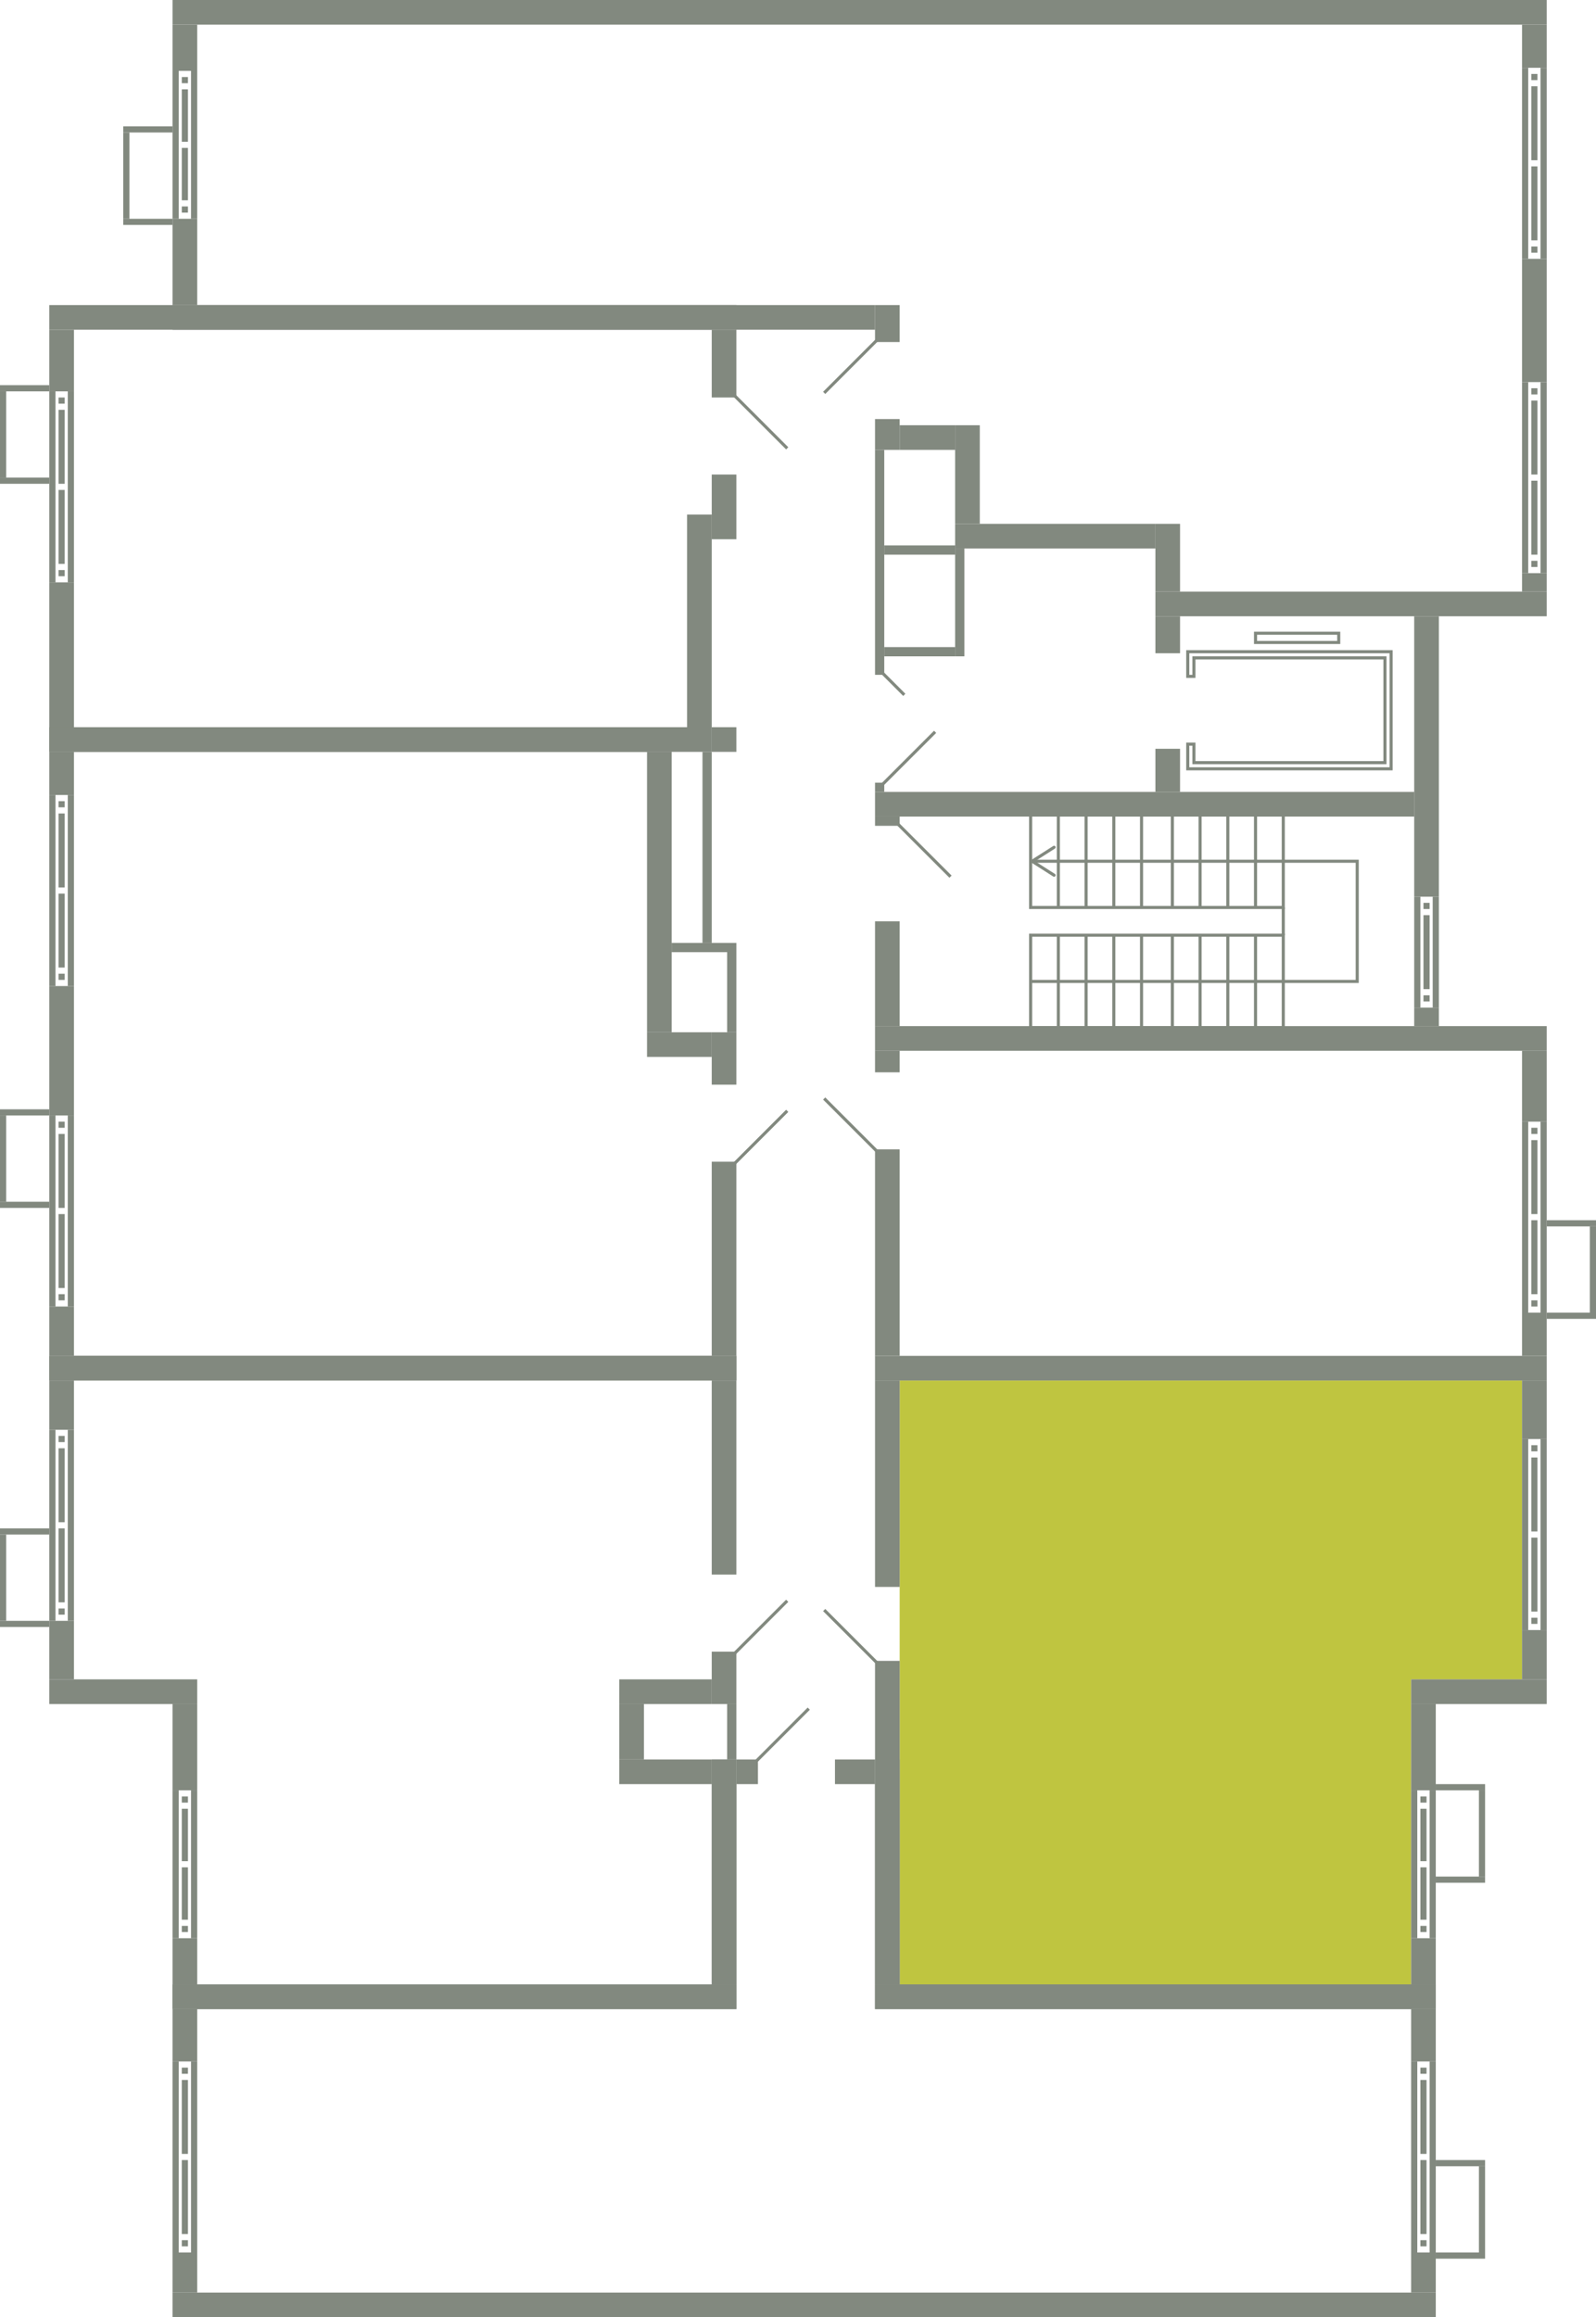 <svg xmlns="http://www.w3.org/2000/svg" width="518" height="752" viewBox="0 0 518 752">
  <title>13k_9s_2-4fl</title>
  <g id="Слой_2" data-name="Слой 2">
    <g id="_13k_9s_2-4fl" data-name="13k_9s_2-4fl">
      <g id="hover">
        <polygon id="_13k_9s_2-4fl_2" data-name="13k_9s_2-4fl_2" points="494 448 494 545 458 545 458 644 292 644 292 448 494 448" fill="#bfc540"/>
      </g>
      <g id="s">
        <rect x="40" y="41" width="16" height="2" fill="#82897f"/>
        <rect x="40" y="71" width="16" height="2" fill="#82897f"/>
        <rect x="40" y="43" width="2" height="28" fill="#82897f"/>
        <rect x="56" y="99" width="228" height="8" fill="#82897f"/>
        <rect x="56" y="8" width="8" height="15" fill="#82897f"/>
        <rect x="56" y="71" width="8" height="28" fill="#82897f"/>
        <g>
          <rect x="56" y="23" width="2" height="48" fill="#82897f"/>
          <rect x="62" y="23" width="2" height="48" fill="#82897f"/>
          <rect x="59" y="67" width="2" height="2" fill="#82897f"/>
          <rect x="59" y="25" width="2" height="2" fill="#82897f"/>
          <rect x="59" y="48" width="2" height="17" fill="#82897f"/>
          <rect x="59" y="29" width="2" height="17" fill="#82897f"/>
        </g>
        <rect x="56" width="446" height="8" transform="translate(558 8) rotate(180)" fill="#82897f"/>
        <rect x="375" y="192" width="127" height="8" transform="translate(877 392) rotate(180)" fill="#82897f"/>
        <rect x="284" y="99" width="8" height="12" transform="translate(576 210) rotate(180)" fill="#82897f"/>
        <rect x="284" y="136" width="8" height="10" transform="translate(576 282) rotate(180)" fill="#82897f"/>
        <rect x="494" y="8" width="8" height="14" transform="translate(996 30) rotate(180)" fill="#82897f"/>
        <rect x="494" y="84" width="8" height="40" transform="translate(996 208) rotate(180)" fill="#82897f"/>
        <g>
          <rect x="500" y="22" width="2" height="62" transform="translate(1002 106) rotate(180)" fill="#82897f"/>
          <rect x="494" y="22" width="2" height="62" transform="translate(990 106) rotate(180)" fill="#82897f"/>
          <rect x="497" y="24" width="2" height="2" transform="translate(996 50) rotate(180)" fill="#82897f"/>
          <rect x="497" y="80" width="2" height="2" transform="translate(996 162) rotate(180)" fill="#82897f"/>
          <rect x="497" y="28" width="2" height="24" transform="translate(996 80) rotate(180)" fill="#82897f"/>
          <rect x="497" y="54" width="2" height="24" transform="translate(996 132) rotate(180)" fill="#82897f"/>
        </g>
        <rect x="494" y="186" width="8" height="6" transform="translate(996 378) rotate(180)" fill="#82897f"/>
        <g>
          <rect x="500" y="124" width="2" height="62" transform="translate(1002 310) rotate(180)" fill="#82897f"/>
          <rect x="494" y="124" width="2" height="62" transform="translate(990 310) rotate(180)" fill="#82897f"/>
          <rect x="497" y="126" width="2" height="2" transform="translate(996 254) rotate(180)" fill="#82897f"/>
          <rect x="497" y="182" width="2" height="2" transform="translate(996 366) rotate(180)" fill="#82897f"/>
          <rect x="497" y="130" width="2" height="24" transform="translate(996 284) rotate(180)" fill="#82897f"/>
          <rect x="497" y="156" width="2" height="24" transform="translate(996 336) rotate(180)" fill="#82897f"/>
        </g>
        <rect x="375" y="170" width="8" height="22" transform="translate(758 362) rotate(180)" fill="#82897f"/>
        <rect x="310" y="170" width="65" height="8" transform="translate(685 348) rotate(180)" fill="#82897f"/>
        <rect x="310" y="138" width="8" height="32" transform="translate(628 308) rotate(180)" fill="#82897f"/>
        <rect x="292" y="138" width="18" height="8" transform="translate(602 284) rotate(180)" fill="#82897f"/>
        <rect x="16" y="236" width="215" height="8" fill="#82897f"/>
        <rect x="16" y="99" width="223" height="8" fill="#82897f"/>
        <rect x="223" y="167" width="8" height="69" fill="#82897f"/>
        <rect x="231" y="107" width="8" height="22" fill="#82897f"/>
        <rect x="231" y="154" width="8" height="21" fill="#82897f"/>
        <rect x="16" y="107" width="8" height="20" fill="#82897f"/>
        <rect x="16" y="189" width="8" height="47" fill="#82897f"/>
        <g>
          <rect x="16" y="127" width="2" height="62" fill="#82897f"/>
          <rect x="22" y="127" width="2" height="62" fill="#82897f"/>
          <rect x="19" y="129" width="2" height="2" fill="#82897f"/>
          <rect x="19" y="185" width="2" height="2" fill="#82897f"/>
          <rect x="19" y="133" width="2" height="24" fill="#82897f"/>
          <rect x="19" y="159" width="2" height="24" fill="#82897f"/>
        </g>
        <rect y="125" width="16" height="2" fill="#82897f"/>
        <rect y="155" width="16" height="2" fill="#82897f"/>
        <rect y="127" width="2" height="28" fill="#82897f"/>
        <rect x="16" y="440" width="223" height="8" fill="#82897f"/>
        <rect x="16" y="236" width="202" height="8" fill="#82897f"/>
        <rect x="231" y="377" width="8" height="63" fill="#82897f"/>
        <rect x="231" y="335" width="8" height="17" fill="#82897f"/>
        <rect x="16" y="424" width="8" height="16" fill="#82897f"/>
        <rect x="16" y="320" width="8" height="42" fill="#82897f"/>
        <g>
          <rect x="16" y="362" width="2" height="62" fill="#82897f"/>
          <rect x="22" y="362" width="2" height="62" fill="#82897f"/>
          <rect x="19" y="420" width="2" height="2" fill="#82897f"/>
          <rect x="19" y="364" width="2" height="2" fill="#82897f"/>
          <rect x="19" y="394" width="2" height="24" fill="#82897f"/>
          <rect x="19" y="368" width="2" height="24" fill="#82897f"/>
        </g>
        <rect x="16" y="244" width="8" height="14" fill="#82897f"/>
        <g>
          <rect x="16" y="258" width="2" height="62" fill="#82897f"/>
          <rect x="22" y="258" width="2" height="62" fill="#82897f"/>
          <rect x="19" y="316" width="2" height="2" fill="#82897f"/>
          <rect x="19" y="260" width="2" height="2" fill="#82897f"/>
          <rect x="19" y="290" width="2" height="24" fill="#82897f"/>
          <rect x="19" y="264" width="2" height="24" fill="#82897f"/>
        </g>
        <rect y="390" width="16" height="2" fill="#82897f"/>
        <rect y="360" width="16" height="2" fill="#82897f"/>
        <rect y="362" width="2" height="28" fill="#82897f"/>
        <rect x="210" y="335" width="21" height="8" transform="translate(441 678) rotate(180)" fill="#82897f"/>
        <rect x="210" y="244" width="8" height="91" transform="translate(428 579) rotate(180)" fill="#82897f"/>
        <rect x="16" y="440" width="223" height="8" fill="#82897f"/>
        <rect x="16" y="545" width="48" height="8" fill="#82897f"/>
        <rect x="56" y="644" width="183" height="8" fill="#82897f"/>
        <rect x="231" y="448" width="8" height="63" fill="#82897f"/>
        <rect x="231" y="536" width="8" height="17" fill="#82897f"/>
        <rect x="16" y="448" width="8" height="16" fill="#82897f"/>
        <rect x="16" y="526" width="8" height="19" fill="#82897f"/>
        <g>
          <rect x="16" y="464" width="2" height="62" fill="#82897f"/>
          <rect x="22" y="464" width="2" height="62" fill="#82897f"/>
          <rect x="19" y="466" width="2" height="2" fill="#82897f"/>
          <rect x="19" y="522" width="2" height="2" fill="#82897f"/>
          <rect x="19" y="470" width="2" height="24" fill="#82897f"/>
          <rect x="19" y="496" width="2" height="24" fill="#82897f"/>
        </g>
        <rect x="56" y="553" width="8" height="28" fill="#82897f"/>
        <rect x="56" y="629" width="8" height="15" fill="#82897f"/>
        <g>
          <rect x="56" y="581" width="2" height="48" fill="#82897f"/>
          <rect x="62" y="581" width="2" height="48" fill="#82897f"/>
          <rect x="59" y="583" width="2" height="2" fill="#82897f"/>
          <rect x="59" y="625" width="2" height="2" fill="#82897f"/>
          <rect x="59" y="587" width="2" height="17" fill="#82897f"/>
          <rect x="59" y="606" width="2" height="17" fill="#82897f"/>
        </g>
        <rect y="496" width="16" height="2" fill="#82897f"/>
        <rect y="526" width="16" height="2" fill="#82897f"/>
        <rect y="498" width="2" height="28" fill="#82897f"/>
        <rect x="201" y="545" width="30" height="8" transform="translate(432 1098) rotate(180)" fill="#82897f"/>
        <rect x="201" y="571" width="30" height="8" transform="translate(432 1150) rotate(180)" fill="#82897f"/>
        <rect x="201" y="553" width="8" height="18" transform="translate(410 1124) rotate(180)" fill="#82897f"/>
        <rect x="231" y="571" width="8" height="73" transform="translate(470 1215) rotate(180)" fill="#82897f"/>
        <rect x="284" y="644" width="182" height="8" transform="translate(750 1296) rotate(180)" fill="#82897f"/>
        <rect x="284" y="571" width="8" height="73" transform="translate(576 1215) rotate(180)" fill="#82897f"/>
        <rect x="458" y="731" width="8" height="13" transform="translate(924 1475) rotate(180)" fill="#82897f"/>
        <rect x="458" y="652" width="8" height="17" transform="translate(924 1321) rotate(180)" fill="#82897f"/>
        <g>
          <rect x="464" y="669" width="2" height="62" transform="translate(930 1400) rotate(180)" fill="#82897f"/>
          <rect x="458" y="669" width="2" height="62" transform="translate(918 1400) rotate(180)" fill="#82897f"/>
          <rect x="461" y="727" width="2" height="2" transform="translate(924 1456) rotate(180)" fill="#82897f"/>
          <rect x="461" y="671" width="2" height="2" transform="translate(924 1344) rotate(180)" fill="#82897f"/>
          <rect x="461" y="701" width="2" height="24" transform="translate(924 1426) rotate(180)" fill="#82897f"/>
          <rect x="461" y="675" width="2" height="24" transform="translate(924 1374) rotate(180)" fill="#82897f"/>
        </g>
        <rect x="466" y="731" width="16" height="2" fill="#82897f"/>
        <rect x="466" y="701" width="16" height="2" fill="#82897f"/>
        <rect x="480" y="703" width="2" height="28" transform="translate(962 1434) rotate(180)" fill="#82897f"/>
        <rect x="56" y="644" width="183" height="8" fill="#82897f"/>
        <rect x="56" y="744" width="410" height="8" fill="#82897f"/>
        <rect x="56" y="652" width="8" height="17" fill="#82897f"/>
        <rect x="56" y="731" width="8" height="13" fill="#82897f"/>
        <g>
          <rect x="56" y="669" width="2" height="62" fill="#82897f"/>
          <rect x="62" y="669" width="2" height="62" fill="#82897f"/>
          <rect x="59" y="671" width="2" height="2" fill="#82897f"/>
          <rect x="59" y="727" width="2" height="2" fill="#82897f"/>
          <rect x="59" y="675" width="2" height="24" fill="#82897f"/>
          <rect x="59" y="701" width="2" height="24" fill="#82897f"/>
        </g>
        <rect x="239" y="571" width="7" height="8" transform="translate(485 1150) rotate(180)" fill="#82897f"/>
        <rect x="271" y="571" width="13" height="8" transform="translate(555 1150) rotate(180)" fill="#82897f"/>
        <rect x="231" y="571" width="8" height="73" transform="translate(470 1215) rotate(180)" fill="#82897f"/>
        <rect x="458" y="545" width="44" height="8" transform="translate(960 1098) rotate(180)" fill="#82897f"/>
        <rect x="284" y="644" width="182" height="8" transform="translate(750 1296) rotate(180)" fill="#82897f"/>
        <rect x="284" y="448" width="8" height="67" transform="translate(576 963) rotate(180)" fill="#82897f"/>
        <rect x="284" y="539" width="8" height="105" transform="translate(576 1183) rotate(180)" fill="#82897f"/>
        <rect x="494" y="448" width="8" height="19" transform="translate(996 915) rotate(180)" fill="#82897f"/>
        <rect x="494" y="529" width="8" height="16" transform="translate(996 1074) rotate(180)" fill="#82897f"/>
        <g>
          <rect x="500" y="467" width="2" height="62" transform="translate(1002 996) rotate(180)" fill="#82897f"/>
          <rect x="494" y="467" width="2" height="62" transform="translate(990 996) rotate(180)" fill="#82897f"/>
          <rect x="497" y="469" width="2" height="2" transform="translate(996 940) rotate(180)" fill="#82897f"/>
          <rect x="497" y="525" width="2" height="2" transform="translate(996 1052) rotate(180)" fill="#82897f"/>
          <rect x="497" y="473" width="2" height="24" transform="translate(996 970) rotate(180)" fill="#82897f"/>
          <rect x="497" y="499" width="2" height="24" transform="translate(996 1022) rotate(180)" fill="#82897f"/>
        </g>
        <rect x="458" y="553" width="8" height="28" transform="translate(924 1134) rotate(180)" fill="#82897f"/>
        <rect x="458" y="629" width="8" height="15" transform="translate(924 1273) rotate(180)" fill="#82897f"/>
        <g>
          <rect x="464" y="581" width="2" height="48" transform="translate(930 1210) rotate(180)" fill="#82897f"/>
          <rect x="458" y="581" width="2" height="48" transform="translate(918 1210) rotate(180)" fill="#82897f"/>
          <rect x="461" y="583" width="2" height="2" transform="translate(924 1168) rotate(180)" fill="#82897f"/>
          <rect x="461" y="625" width="2" height="2" transform="translate(924 1252) rotate(180)" fill="#82897f"/>
          <rect x="461" y="587" width="2" height="17" transform="translate(924 1191) rotate(180)" fill="#82897f"/>
          <rect x="461" y="606" width="2" height="17" transform="translate(924 1229) rotate(180)" fill="#82897f"/>
        </g>
        <rect x="466" y="579" width="16" height="2" fill="#82897f"/>
        <rect x="466" y="609" width="16" height="2" fill="#82897f"/>
        <rect x="480" y="581" width="2" height="28" transform="translate(962 1190) rotate(180)" fill="#82897f"/>
        <rect x="284" y="440" width="218" height="8" transform="translate(786 888) rotate(180)" fill="#82897f"/>
        <rect x="284" y="333" width="218" height="8" transform="translate(786 674) rotate(180)" fill="#82897f"/>
        <rect x="284" y="373" width="8" height="67" transform="translate(576 813) rotate(180)" fill="#82897f"/>
        <rect x="284" y="341" width="8" height="7" transform="translate(576 689) rotate(180)" fill="#82897f"/>
        <rect x="494" y="426" width="8" height="14" transform="translate(996 866) rotate(180)" fill="#82897f"/>
        <rect x="494" y="341" width="8" height="23" transform="translate(996 705) rotate(180)" fill="#82897f"/>
        <g>
          <rect x="500" y="364" width="2" height="62" transform="translate(1002 790) rotate(180)" fill="#82897f"/>
          <rect x="494" y="364" width="2" height="62" transform="translate(990 790) rotate(180)" fill="#82897f"/>
          <rect x="497" y="422" width="2" height="2" transform="translate(996 846) rotate(180)" fill="#82897f"/>
          <rect x="497" y="366" width="2" height="2" transform="translate(996 734) rotate(180)" fill="#82897f"/>
          <rect x="497" y="396" width="2" height="24" transform="translate(996 816) rotate(180)" fill="#82897f"/>
          <rect x="497" y="370" width="2" height="24" transform="translate(996 764) rotate(180)" fill="#82897f"/>
        </g>
        <rect x="502" y="426" width="16" height="2" transform="translate(1020 854) rotate(180)" fill="#82897f"/>
        <rect x="502" y="396" width="16" height="2" transform="translate(1020 794) rotate(180)" fill="#82897f"/>
        <rect x="516" y="398" width="2" height="28" transform="translate(1034 824) rotate(180)" fill="#82897f"/>
        <g>
          <rect x="284" y="257" width="175" height="8" transform="translate(743 522) rotate(180)" fill="#82897f"/>
          <rect x="284" y="299" width="8" height="34" transform="translate(576 632) rotate(180)" fill="#82897f"/>
          <rect x="284" y="265" width="8" height="3" transform="translate(576 533) rotate(180)" fill="#82897f"/>
          <rect x="459" y="200" width="8" height="91" transform="translate(926 491) rotate(180)" fill="#82897f"/>
          <rect x="459" y="327" width="8" height="6" transform="translate(926 660) rotate(180)" fill="#82897f"/>
          <g>
            <rect x="465" y="291" width="2" height="36" transform="translate(932 618) rotate(180)" fill="#82897f"/>
            <rect x="459" y="291" width="2" height="36" transform="translate(920 618) rotate(180)" fill="#82897f"/>
            <rect x="462" y="293" width="2" height="2" transform="translate(926 588) rotate(180)" fill="#82897f"/>
            <rect x="462" y="323" width="2" height="2" transform="translate(926 648) rotate(180)" fill="#82897f"/>
            <rect x="462" y="297" width="2" height="24" transform="translate(926 618) rotate(180)" fill="#82897f"/>
          </g>
          <rect x="375" y="200" width="8" height="12" transform="translate(758 412) rotate(180)" fill="#82897f"/>
          <rect x="375" y="243" width="8" height="14" transform="translate(758 500) rotate(180)" fill="#82897f"/>
          <rect x="284" y="146" width="3" height="73" transform="translate(571 365) rotate(180)" fill="#82897f"/>
          <rect x="284" y="254" width="3" height="3" transform="translate(571 511) rotate(180)" fill="#82897f"/>
          <rect x="287" y="177" width="23" height="3" transform="translate(597 357) rotate(180)" fill="#82897f"/>
          <rect x="287" y="210" width="23" height="3" transform="translate(597 423) rotate(180)" fill="#82897f"/>
          <rect x="310" y="178" width="3" height="35" transform="translate(623 391) rotate(180)" fill="#82897f"/>
          <rect x="236" y="306" width="3" height="29" transform="translate(475 641) rotate(180)" fill="#82897f"/>
          <rect x="218" y="306" width="18" height="3" transform="translate(454 615) rotate(180)" fill="#82897f"/>
          <rect x="228" y="244" width="3" height="62" transform="translate(459 550) rotate(180)" fill="#82897f"/>
          <rect x="236" y="553" width="3" height="18" transform="translate(475 1124) rotate(180)" fill="#82897f"/>
          <rect x="231" y="236" width="8" height="8" transform="translate(470 480) rotate(180)" fill="#82897f"/>
        </g>
      </g>
      <g id="d">
        <line x1="284.5" y1="110.5" x2="267.5" y2="127.5" fill="none" stroke="#82897f" stroke-miterlimit="10"/>
        <rect x="267" y="110" width="17" height="27" transform="translate(551 247) rotate(180)" fill="none"/>
        <line x1="238.5" y1="128.5" x2="255.5" y2="145.5" fill="none" stroke="#82897f" stroke-miterlimit="10"/>
        <rect x="239" y="128" width="17" height="27" fill="none"/>
        <line x1="238.5" y1="377.5" x2="255.5" y2="360.5" fill="none" stroke="#82897f" stroke-miterlimit="10"/>
        <rect x="239" y="351" width="17" height="27" fill="none"/>
        <line x1="238.5" y1="536.5" x2="255.5" y2="519.5" fill="none" stroke="#82897f" stroke-miterlimit="10"/>
        <rect x="239" y="510" width="17" height="27" fill="none"/>
        <line x1="245.5" y1="571.5" x2="262.5" y2="554.5" fill="none" stroke="#82897f" stroke-miterlimit="10"/>
        <rect x="245" y="554" width="27" height="17" transform="translate(517 1125) rotate(180)" fill="none"/>
        <line x1="284.5" y1="539.5" x2="267.5" y2="522.5" fill="none" stroke="#82897f" stroke-miterlimit="10"/>
        <rect x="267" y="514" width="17" height="26" transform="translate(551 1054) rotate(180)" fill="none"/>
        <line x1="284.5" y1="373.5" x2="267.5" y2="356.5" fill="none" stroke="#82897f" stroke-miterlimit="10"/>
        <rect x="267" y="347" width="17" height="27" transform="translate(551 721) rotate(180)" fill="none"/>
        <g>
          <line x1="308.5" y1="284.5" x2="291.5" y2="267.5" fill="none" stroke="#82897f" stroke-miterlimit="10"/>
          <line x1="303.5" y1="237.5" x2="286.5" y2="254.5" fill="none" stroke="#82897f" stroke-miterlimit="10"/>
          <line x1="293.5" y1="225.5" x2="286.5" y2="218.5" fill="none" stroke="#82897f" stroke-miterlimit="10"/>
          <polygon points="385.5 241.5 385.5 249.5 451.5 249.5 451.5 211.5 385.5 211.5 385.5 219.5 387.5 219.5 387.5 213.5 449.5 213.5 449.5 247.5 387.5 247.5 387.5 241.5 385.5 241.5" fill="none" stroke="#82897f" stroke-miterlimit="10"/>
          <rect x="407.5" y="205.5" width="27" height="3" transform="translate(842 414) rotate(180)" fill="none" stroke="#82897f" stroke-miterlimit="10"/>
          <g>
            <g>
              <rect x="334.5" y="303.5" width="82" height="30" fill="none" stroke="#82897f" stroke-miterlimit="10"/>
              <line x1="407.5" y1="333.5" x2="407.5" y2="303.5" fill="none" stroke="#82897f" stroke-miterlimit="10"/>
              <line x1="398.5" y1="333.5" x2="398.5" y2="303.5" fill="none" stroke="#82897f" stroke-miterlimit="10"/>
              <line x1="389.5" y1="333.5" x2="389.5" y2="303.5" fill="none" stroke="#82897f" stroke-miterlimit="10"/>
              <line x1="380.5" y1="333.5" x2="380.5" y2="303.5" fill="none" stroke="#82897f" stroke-miterlimit="10"/>
              <line x1="370.5" y1="333.5" x2="370.5" y2="303.5" fill="none" stroke="#82897f" stroke-miterlimit="10"/>
              <line x1="361.5" y1="333.5" x2="361.5" y2="303.5" fill="none" stroke="#82897f" stroke-miterlimit="10"/>
              <line x1="352.5" y1="333.5" x2="352.5" y2="303.5" fill="none" stroke="#82897f" stroke-miterlimit="10"/>
              <line x1="343.5" y1="333.5" x2="343.5" y2="303.5" fill="none" stroke="#82897f" stroke-miterlimit="10"/>
            </g>
            <g>
              <rect x="334.5" y="264.5" width="82" height="30" fill="none" stroke="#82897f" stroke-miterlimit="10"/>
              <g>
                <polyline points="335.702 279.5 440.5 279.5 440.5 318.5 334.5 318.5" fill="none" stroke="#82897f" stroke-miterlimit="10"/>
                <path d="M342.537,284.3a.5.5,0,0,0-.154-.691l-6.452-4.109,6.452-4.109a.5.5,0,1,0-.537-.844l-7.115,4.531a.5.5,0,0,0,0,.844l7.115,4.531a.5.5,0,0,0,.691-.153Z" fill="#82897f"/>
              </g>
              <line x1="407.5" y1="294.5" x2="407.5" y2="264.5" fill="none" stroke="#82897f" stroke-miterlimit="10"/>
              <line x1="398.5" y1="294.5" x2="398.5" y2="264.5" fill="none" stroke="#82897f" stroke-miterlimit="10"/>
              <line x1="389.5" y1="294.5" x2="389.5" y2="264.5" fill="none" stroke="#82897f" stroke-miterlimit="10"/>
              <line x1="380.5" y1="294.5" x2="380.5" y2="264.5" fill="none" stroke="#82897f" stroke-miterlimit="10"/>
              <line x1="370.5" y1="294.5" x2="370.5" y2="264.5" fill="none" stroke="#82897f" stroke-miterlimit="10"/>
              <line x1="361.5" y1="294.5" x2="361.5" y2="264.5" fill="none" stroke="#82897f" stroke-miterlimit="10"/>
              <line x1="352.5" y1="294.5" x2="352.5" y2="264.5" fill="none" stroke="#82897f" stroke-miterlimit="10"/>
              <line x1="343.5" y1="294.5" x2="343.5" y2="264.5" fill="none" stroke="#82897f" stroke-miterlimit="10"/>
            </g>
            <line x1="416.5" y1="303.5" x2="416.5" y2="294.5" fill="none" stroke="#82897f" stroke-miterlimit="10"/>
          </g>
        </g>
      </g>
    </g>
  </g>
</svg>

